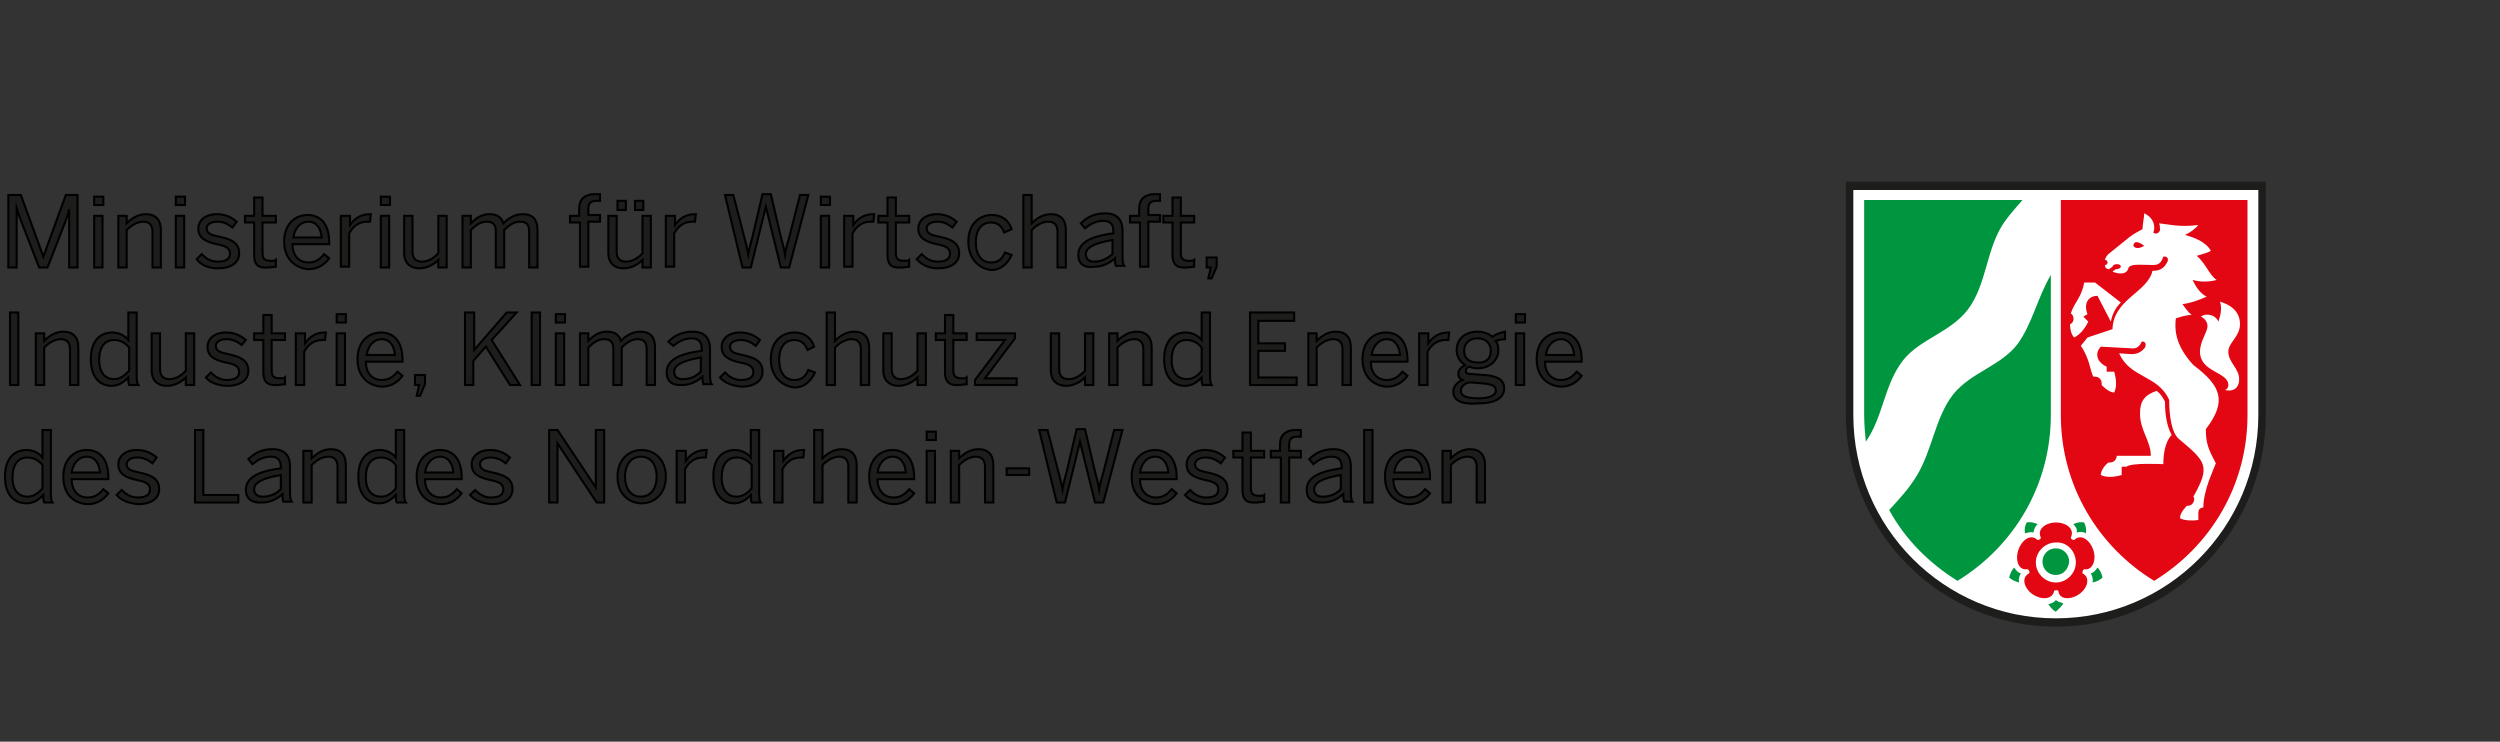 <?xml version="1.0" encoding="utf-8"?>
<!-- Generator: Adobe Illustrator 26.0.3, SVG Export Plug-In . SVG Version: 6.00 Build 0)  -->
<svg version="1.1" id="Ebene_1" xmlns="http://www.w3.org/2000/svg" xmlns:xlink="http://www.w3.org/1999/xlink" x="0px" y="0px"
	 viewBox="0 0 300 89" style="enable-background:new 0 0 300 89;" xml:space="preserve">
<rect x="0" y="0" width="300" height="89" fill="#333333" stroke="none"/>
<style type="text/css">
	.st0{fill-rule:evenodd;clip-rule:evenodd;fill:#FFFFFF;}
	.st1{fill-rule:evenodd;clip-rule:evenodd;fill:#1D1D1B;}
	.st2{fill:#009640;}
	.st3{fill-rule:evenodd;clip-rule:evenodd;fill:#E30613;}
	.st4{fill:#1D1D1B;stroke:#000000;stroke-width:0.25;stroke-miterlimit:10;}
	.st5{fill:none;}
</style>
<g>
	<path class="st0" d="M246.7,74.9c-13.8,0-25-11.3-25-25.1V22.1h50v27.7C271.7,63.6,260.5,74.9,246.7,74.9L246.7,74.9z"/>
	<path class="st1" d="M271.9,21.8v28c0,14-11.3,25.4-25.2,25.4c-13.9,0-25.2-11.4-25.2-25.4v-28H271.9L271.9,21.8z M271,49.8
		c0,13.5-10.9,24.4-24.3,24.4c-13.4,0-24.3-10.9-24.3-24.4v-27H271V49.8L271,49.8z"/>
	<path class="st2" d="M247.6,72.4c-0.2,0.4-0.6,0.7-0.9,1c-0.4-0.2-0.7-0.6-0.9-0.9c0.4-0.1,0.7-0.2,0.9-0.5
		C246.9,72.2,247.3,72.3,247.6,72.4L247.6,72.4z M242.3,69.9c-0.4-0.1-0.9-0.3-1.2-0.6c0.1-0.4,0.3-0.9,0.6-1.2
		c0.2,0.3,0.4,0.6,0.8,0.7C242.3,69.2,242.2,69.5,242.3,69.9L242.3,69.9z M243,64c-0.1-0.5,0-0.9,0.2-1.3c0.4-0.1,0.9,0,1.3,0.2
		c-0.3,0.3-0.4,0.6-0.5,1C243.7,63.8,243.4,63.9,243,64L243,64z M248.8,62.9c0.4-0.2,0.9-0.3,1.3-0.2c0.2,0.4,0.3,0.9,0.2,1.3
		c-0.3-0.2-0.7-0.2-1.1-0.1C249.3,63.5,249.1,63.2,248.8,62.9L248.8,62.9z M251.7,68.1c0.3,0.3,0.5,0.7,0.6,1.2
		c-0.3,0.3-0.7,0.5-1.2,0.6c0.1-0.4,0-0.7-0.2-1.1C251.3,68.7,251.5,68.4,251.7,68.1L251.7,68.1z M246.7,69c-0.9,0-1.6-0.7-1.6-1.6
		c0-0.9,0.7-1.6,1.6-1.6c0.9,0,1.6,0.7,1.6,1.6C248.2,68.3,247.6,69,246.7,69L246.7,69z M223.6,24h19.1c-0.7,0.8-1.4,1.6-2,2.4
		c-2.4,3.2-2.2,7.7-4.6,10.8c-2.1,2.7-5.7,3.5-7.7,6c-2.3,2.9-2.4,6.8-4.5,9.8c-0.1-1.1-0.2-2.1-0.2-3.2V24L223.6,24z M246.1,33
		v16.8c0,8.5-4.5,15.8-11.2,19.9c-3.4-2.1-6.3-5-8.2-8.5c1.2-1.3,2.4-2.6,3.3-4.1c1.9-3.1,2.2-7,4.4-9.8c2.1-2.6,5.7-3.4,7.7-6
		C243.9,38.8,244.5,35.7,246.1,33L246.1,33z"/>
	<path class="st3" d="M247.3,24h22.4v25.8c0,8.5-4.5,15.8-11.2,19.9c-6.7-4.1-11.2-11.4-11.2-19.9V24L247.3,24z M268.8,38.9
		c0,1.5-1.4,2.2-1.4,3.3c0,1.3,1.3,2,1.3,3.3c0,1.3-1,1.5-1.7,1.3c0,0,0.4-0.1,0.4-0.6c0-1.6-3.4-1.5-3.4-4c0-1.3,0.9-2.3,0.9-3.1
		c0-0.4-0.3-0.9-0.8-1.1c0.7-0.5,1.8-0.2,2.1,0.6c0.2-0.6,0.5-1.5,0.2-2.4C268.1,36.7,268.8,37.7,268.8,38.9L268.8,38.9L268.8,38.9z
		 M256,29.5c0.4,0.6,1.3,0,1.3,0S256.1,28.5,256,29.5L256,29.5z M261.6,62.2c0-0.8,0.8-1.4,0.8-1.5c0,0,0.1,0,0.1,0
		c0.4,0,0.8-0.3,0.8-0.8c0-0.1,0-0.2-0.1-0.3c2.1-3.7,1.5-4.2-1.7-6.9c-0.9-0.7-1.2-2.8-1.2-4.7c-1.3-3-4.7-2.6-6-5.6l1.5,0.1
		c0.8,0,1.3-0.4,1.6-0.8c0.2-0.4,0-0.8-0.4-0.7c-0.2,0.5-0.6,0.9-1.2,0.8l-3.7-0.2c-0.7,0.7-0.6,1.8,0.7,2.4v0.6h0.9
		c0.3,1,0.3,1.9,0,2.5c-0.7,0-1.5-0.9-1.5-0.9c0-0.1,0-0.2,0-0.2c0-0.4-0.3-0.8-0.8-0.8c-0.1,0-0.1,0-0.2,0
		c-0.4-0.7-0.4-2.1-1.5-3.7l0.8-1l3-1c0.1-3.6,4.2-4.4,4.8-7c0.9,0,1.4-0.3,1.8-1.1c0.1-0.2,0.1-0.7-0.5-0.6c-0.3,0.9-0.7,1-1.3,1
		c-1.5,0-2.7-0.2-2.9,0.4c-0.3,1.1-1.9,0.4-1.9,0.4l0.4-0.3c0,0,0.1,0,0.1,0c0.3,0,0.5-0.2,0.5-0.3c0-0.2-0.2-0.3-0.5-0.3
		c-0.3,0-0.5,0.2-0.5,0.3c0,0,0,0,0,0l-0.4,0.3c-0.5,0-0.5-0.4-0.5-0.5c0.2,0,0.3-0.1,0.3-0.3c0-0.2-0.1-0.3-0.3-0.3
		c0-0.1,0.1-0.4,0.4-0.7l2.6-2.1c0.4-0.3,1.1-0.7,1.5-0.9c0-0.6,0.2-1.3,0.2-1.9c0,0,0.8,0.3,1.1,1.1c0.2,0.6,0.1,0.9,0,1.2
		c0.1,0.2,0.7,0.2,0.8-0.3c0-0.2,0-0.5-0.1-0.8c1,0.1,2.5,0.5,4.7,0.2c-0.4,0.5-1,0.9-1.6,1.2c1.1,0.3,2.5,0.8,3.1,1.9
		c-0.5,0.3-1.1,0.4-1.7,0.6c1.1,0.9,1.5,2.3,2.4,2.9c-1.2,0.3-2.1,0.2-2.9,0c0.4,0.8,0.9,1.6,1.7,2c-1.1,0.5-2.1,0.8-2.9,0.9
		c0.3,0.4,0.6,0.9,1.1,1.3c-0.8,0-1.5,0.3-1.9,0.4c-0.1,1-0.3,3,2.1,5.6c3.3,2.5,4.1,4.3,1.5,7.7c0,1.7,0.3,2.4,1.2,4.1
		c-0.1,0.2-0.4,1-0.8,2c-0.4,1.1-0.7,2.3-0.7,3.3c0,0-0.6,0-0.6,0.6v0.9C263.2,62.5,262.2,62.5,261.6,62.2L261.6,62.2z M248.9,40.5
		c-0.5-0.5-0.5-1.5-0.5-1.6c0.1,0,0.1-0.1,0.2-0.1c0.3-0.3,0.3-0.8,0-1.1c0,0-0.1-0.1-0.1-0.1c0.4-1.3,1.3-1.9,1.6-3.7h1.3l3.1,2.4
		c-0.6,0.6-1,1.3-1.2,2.3l-1.6-3.1c-1.1,0-1.7,0.9-1.2,2.2L250,38l0.6,0.6C250.1,39.6,249.5,40.2,248.9,40.5L248.9,40.5z
		 M253.7,54.7h4.4c0-1.8-1.3-3-1.3-5.1c0-1.4,0.5-2.2,2-2.7c0.4,0.3,0.7,0.7,1,1.3c0,1.8,0.3,3.1,0.8,4c0,0-1,0.8-1,3.5
		c0,0-3.9-0.2-4.4,0.3h-0.6V57c-1,0.3-1.9,0.3-2.5,0c0-0.8,0.9-1.5,0.9-1.5c0.1,0,0.2,0,0.2,0c0.4,0,0.8-0.3,0.8-0.8
		C253.7,54.7,253.7,54.7,253.7,54.7L253.7,54.7z M243.9,71.3c-1-0.7-1.4-2-0.4-2.5c0.1-0.2,0-0.4-0.2-0.5c-1.1,0.2-1.5-1.1-1.1-2.3
		c0.4-1.2,1.5-2,2.3-1.2c0.2,0,0.4-0.1,0.4-0.3c-0.5-1,0.6-1.8,1.8-1.8c1.3,0,2.3,0.8,1.8,1.8c0,0.2,0.2,0.3,0.4,0.3
		c0.8-0.8,1.9,0,2.3,1.2c0.4,1.2-0.1,2.5-1.1,2.3c-0.2,0.1-0.2,0.3-0.2,0.5c1,0.5,0.6,1.8-0.4,2.5c-1,0.7-2.4,0.7-2.5-0.4
		c-0.1-0.1-0.4-0.1-0.5,0C246.3,72,244.9,72,243.9,71.3L243.9,71.3z M249.1,67.5c0,1.3-1.1,2.4-2.4,2.4c-1.3,0-2.4-1.1-2.4-2.4
		c0-1.3,1.1-2.4,2.4-2.4C248,65,249.1,66.1,249.1,67.5L249.1,67.5z"/>
	<g>
		<g>
			<path class="st4" d="M1.1,23.4h1.4l2.7,7.4h0l2.7-7.4h1.4v8.7h-1v-7h0c-0.1,0.5-0.3,1-0.5,1.6l-2.1,5.4H4.7l-2.1-5.4
				C2.4,26.1,2.2,25.7,2,25h0v7.1h-1V23.4z"/>
			<path class="st4" d="M11.3,23.6h1.1v1h-1.1V23.6z M11.3,25.9h1v6.2h-1V25.9z"/>
			<path class="st4" d="M14.2,25.9h1v0.9c0.5-0.5,1.3-1.1,2.3-1.1c1.2,0,1.8,0.7,1.8,1.9v4.5h-1v-4.3c0-0.8-0.4-1.2-1.1-1.2
				c-0.7,0-1.4,0.4-2,1v4.5h-1V25.9z"/>
			<path class="st4" d="M21.1,23.6h1.1v1h-1.1V23.6z M21.1,25.9h1v6.2h-1V25.9z"/>
			<path class="st4" d="M23.6,31.1l0.6-0.6c0.5,0.5,1.1,0.9,1.9,0.9c1,0,1.5-0.3,1.5-1c0-0.6-0.5-0.9-1.6-1.1
				c-1.3-0.3-2.2-0.7-2.2-1.9c0-0.9,0.8-1.7,2.2-1.7c1.1,0,1.8,0.4,2.4,0.9l-0.5,0.7c-0.5-0.4-1.1-0.7-1.8-0.7
				c-0.9,0-1.3,0.4-1.3,0.8c0,0.6,0.5,0.8,1.5,1c1.4,0.3,2.4,0.7,2.4,2c0,1.2-1.1,1.8-2.5,1.8C25,32.2,24.1,31.8,23.6,31.1z"/>
			<path class="st4" d="M30.5,30.6v-3.9h-1.1v-0.8h1.1v-2.2h1v2.2h1.6v0.8h-1.6v3.6c0,0.7,0.2,1,1,1c0.2,0,0.5,0,0.6-0.1v0.8
				c-0.2,0-0.6,0.1-0.9,0.1C30.9,32.2,30.5,31.7,30.5,30.6z"/>
			<path class="st4" d="M34.1,29c0-2.3,1.5-3.2,2.8-3.2c1.5,0,2.6,1,2.6,3.3v0.2h-4.4c0,1.4,0.8,2.2,1.9,2.2c0.9,0,1.4-0.4,1.9-1
				l0.6,0.5c-0.6,0.8-1.4,1.3-2.5,1.3C35.5,32.2,34.1,31.1,34.1,29z M38.6,28.5c-0.1-1.1-0.6-1.9-1.6-1.9c-0.8,0-1.6,0.6-1.8,1.9
				H38.6z"/>
			<path class="st4" d="M41,25.9h1V27h0c0.5-0.7,1.2-1.3,2.4-1.3h0.1l-0.1,0.9c0,0-0.3,0-0.3,0c-1,0-1.7,0.5-2.2,1.4v4h-1V25.9z"/>
			<path class="st4" d="M45.7,23.6h1.1v1h-1.1V23.6z M45.7,25.9h1v6.2h-1V25.9z"/>
			<path class="st4" d="M48.5,30.4v-4.5h1v4.3c0,0.8,0.4,1.2,1.1,1.2c0.8,0,1.4-0.4,2-1v-4.5h1v6.2h-1v-0.9c-0.5,0.5-1.3,1-2.3,1
				C49.2,32.2,48.5,31.5,48.5,30.4z"/>
			<path class="st4" d="M55.5,25.9h1v0.9c0.6-0.6,1.3-1.1,2.2-1.1c1,0,1.5,0.4,1.7,1.1c0.6-0.6,1.4-1.1,2.3-1.1
				c1.3,0,1.8,0.7,1.8,1.9v4.5h-1v-4.3c0-0.8-0.3-1.2-1.1-1.2c-0.7,0-1.3,0.4-1.9,1v4.5h-1v-4.3c0-0.8-0.3-1.2-1.1-1.2
				c-0.7,0-1.3,0.4-1.9,1v4.5h-1V25.9z"/>
			<path class="st4" d="M69.5,26.7h-1.1v-0.8h1.1V25c0-1,0.6-1.7,1.9-1.7c0.2,0,0.5,0,0.6,0v0.8c-0.1,0-0.3,0-0.4,0
				c-0.6,0-1,0.2-1,0.9v0.8h1.4v0.8h-1.4v5.4h-1V26.7z"/>
			<path class="st4" d="M73,30.4v-4.5h1v4.3c0,0.8,0.4,1.2,1.1,1.2c0.8,0,1.4-0.4,2-1v-4.5h1v6.2h-1v-0.9c-0.5,0.5-1.3,1-2.3,1
				C73.7,32.2,73,31.5,73,30.4z M74.1,24.1h1v1.1h-1V24.1z M76.2,24.1h1v1.1h-1V24.1z"/>
			<path class="st4" d="M80,25.9h1V27h0c0.5-0.7,1.2-1.3,2.4-1.3h0.1l-0.1,0.9c0,0-0.3,0-0.3,0c-1,0-1.7,0.5-2.2,1.4v4h-1V25.9z"/>
			<path class="st4" d="M87,23.4h1l1.3,5c0.2,0.8,0.4,1.5,0.5,2.1h0c0.1-0.6,0.3-1.4,0.5-2.1l1.2-5.1h1l1.2,5.1
				c0.2,0.8,0.4,1.4,0.5,2.1h0c0.1-0.7,0.3-1.3,0.5-2l1.3-5.1h1l-2.3,8.7h-1l-1.8-7.3h0l-1.8,7.3h-1L87,23.4z"/>
			<path class="st4" d="M98.5,23.6h1.1v1h-1.1V23.6z M98.5,25.9h1v6.2h-1V25.9z"/>
			<path class="st4" d="M101.4,25.9h1V27h0c0.5-0.7,1.2-1.3,2.4-1.3h0.1l-0.1,0.9c0,0-0.3,0-0.3,0c-1,0-1.7,0.5-2.2,1.4v4h-1V25.9z"
				/>
			<path class="st4" d="M106.5,30.6v-3.9h-1.1v-0.8h1.1v-2.2h1v2.2h1.6v0.8h-1.6v3.6c0,0.7,0.2,1,1,1c0.2,0,0.5,0,0.6-0.1v0.8
				c-0.2,0-0.6,0.1-0.9,0.1C106.9,32.2,106.5,31.7,106.5,30.6z"/>
			<path class="st4" d="M110,31.1l0.6-0.6c0.5,0.5,1.1,0.9,1.9,0.9c1,0,1.5-0.3,1.5-1c0-0.6-0.5-0.9-1.6-1.1
				c-1.3-0.3-2.2-0.7-2.2-1.9c0-0.9,0.8-1.7,2.2-1.7c1.1,0,1.8,0.4,2.4,0.9l-0.5,0.7c-0.5-0.4-1.1-0.7-1.8-0.7
				c-0.9,0-1.3,0.4-1.3,0.8c0,0.6,0.5,0.8,1.5,1c1.4,0.3,2.4,0.7,2.4,2c0,1.2-1.1,1.8-2.5,1.8C111.5,32.2,110.6,31.8,110,31.1z"/>
			<path class="st4" d="M116.2,29c0-2.3,1.5-3.2,2.8-3.2c1.4,0,2.1,0.8,2.4,1.7l-0.9,0.4c-0.3-0.8-0.8-1.2-1.6-1.2
				c-0.9,0-1.8,0.6-1.8,2.4c0,1.5,0.7,2.4,1.8,2.4c0.8,0,1.3-0.3,1.7-1.2l0.8,0.3c-0.5,1-1.2,1.8-2.5,1.8
				C117.5,32.2,116.2,31.1,116.2,29z"/>
			<path class="st4" d="M122.8,23.4h1v3.4c0.5-0.5,1.3-1.1,2.3-1.1c1.2,0,1.8,0.7,1.8,1.9v4.5h-1v-4.3c0-0.8-0.4-1.2-1.1-1.2
				c-0.7,0-1.4,0.4-2,1v4.5h-1V23.4z"/>
			<path class="st4" d="M129.4,30.6c0-1.3,1.1-2.2,4.2-2.6v-0.3c0-0.8-0.4-1.2-1.2-1.2c-0.9,0-1.6,0.4-2.2,0.9l-0.5-0.6
				c0.7-0.7,1.6-1.2,2.9-1.2c1.5,0,2.1,0.8,2.1,2.1v2.7c0,0.8,0,1.2,0.2,1.5h-1c-0.1-0.3-0.1-0.5-0.1-0.9c-0.7,0.6-1.5,1-2.4,1
				C130,32.2,129.4,31.6,129.4,30.6z M133.5,30.5v-1.7c-2.4,0.4-3.2,1-3.2,1.7c0,0.6,0.4,0.9,1,0.9C132.2,31.4,132.9,31,133.5,30.5z
				"/>
			<path class="st4" d="M136.7,26.7h-1.1v-0.8h1.1V25c0-1,0.6-1.7,1.9-1.7c0.2,0,0.5,0,0.6,0v0.8c-0.1,0-0.3,0-0.4,0
				c-0.6,0-1,0.2-1,0.9v0.8h1.4v0.8h-1.4v5.4h-1V26.7z"/>
			<path class="st4" d="M140.7,30.6v-3.9h-1.1v-0.8h1.1v-2.2h1v2.2h1.6v0.8h-1.6v3.6c0,0.7,0.2,1,1,1c0.2,0,0.5,0,0.6-0.1v0.8
				c-0.2,0-0.6,0.1-0.9,0.1C141.2,32.2,140.7,31.7,140.7,30.6z"/>
			<path class="st4" d="M145.3,32.1h-0.5v-1.2h1.2v1.1l-0.6,1.4H145L145.3,32.1z"/>
		</g>
		<g>
			<path class="st4" d="M1.2,37.5h1v8.7h-1V37.5z"/>
			<path class="st4" d="M4.3,40h1v0.9c0.5-0.5,1.3-1.1,2.3-1.1c1.2,0,1.8,0.7,1.8,1.9v4.5h-1v-4.3c0-0.8-0.4-1.2-1.1-1.2
				c-0.7,0-1.4,0.4-2,1v4.5h-1V40z"/>
			<path class="st4" d="M10.9,43.1c0-2.2,1.1-3.2,2.6-3.2c0.8,0,1.5,0.4,1.9,0.9v-3.3h1v7.2c0,0.8,0,1.2,0.2,1.5h-1.1
				c-0.1-0.2-0.1-0.6-0.1-0.9c-0.5,0.5-1.1,1-2,1C12,46.3,10.9,45.3,10.9,43.1z M15.5,44.5v-2.8c-0.5-0.6-1.1-0.9-1.8-0.9
				c-1.1,0-1.8,0.8-1.8,2.4c0,1.6,0.8,2.3,1.8,2.3C14.4,45.5,14.9,45.1,15.5,44.5z"/>
			<path class="st4" d="M18.2,44.5V40h1v4.3c0,0.8,0.4,1.2,1.1,1.2c0.8,0,1.4-0.4,2-1V40h1v6.2h-1v-0.9c-0.5,0.5-1.3,1-2.3,1
				C18.9,46.3,18.2,45.6,18.2,44.5z"/>
			<path class="st4" d="M24.7,45.3l0.6-0.6c0.5,0.5,1.1,0.9,1.9,0.9c1,0,1.5-0.3,1.5-1c0-0.6-0.5-0.9-1.6-1.1
				c-1.3-0.3-2.2-0.7-2.2-1.9c0-0.9,0.8-1.7,2.2-1.7c1.1,0,1.8,0.4,2.4,0.9L29,41.4c-0.5-0.4-1.1-0.7-1.8-0.7
				c-0.9,0-1.3,0.4-1.3,0.8c0,0.6,0.5,0.8,1.5,1c1.4,0.3,2.4,0.7,2.4,2c0,1.2-1.1,1.8-2.5,1.8C26.2,46.3,25.2,45.9,24.7,45.3z"/>
			<path class="st4" d="M31.6,44.7v-3.9h-1.1V40h1.1v-2.2h1V40h1.6v0.8h-1.6v3.6c0,0.7,0.2,1,1,1c0.2,0,0.5,0,0.6-0.1v0.8
				c-0.2,0-0.6,0.1-0.9,0.1C32.1,46.3,31.6,45.8,31.6,44.7z"/>
			<path class="st4" d="M35.6,40h1v1.2h0c0.5-0.7,1.2-1.3,2.4-1.3h0.1l-0.1,0.9c0,0-0.3,0-0.3,0c-1,0-1.7,0.5-2.2,1.4v4h-1V40z"/>
			<path class="st4" d="M40.4,37.7h1.1v1h-1.1V37.7z M40.4,40h1v6.2h-1V40z"/>
			<path class="st4" d="M42.9,43.1c0-2.3,1.5-3.2,2.8-3.2c1.5,0,2.6,1,2.6,3.3v0.2h-4.4c0,1.4,0.8,2.2,1.9,2.2c0.9,0,1.4-0.4,1.9-1
				l0.6,0.5c-0.6,0.8-1.4,1.3-2.5,1.3C44.3,46.3,42.9,45.3,42.9,43.1z M47.4,42.6c-0.1-1.1-0.6-1.9-1.6-1.9c-0.8,0-1.6,0.6-1.8,1.9
				H47.4z"/>
			<path class="st4" d="M50.3,46.2h-0.5V45h1.2v1.1l-0.6,1.4H50L50.3,46.2z"/>
			<path class="st4" d="M55.9,37.5h1V42l3.9-4.5h1.2l-3,3.3l3.4,5.4h-1.2l-2.9-4.6l-1.5,1.7v2.9h-1V37.5z"/>
			<path class="st4" d="M63.8,37.5h1v8.7h-1V37.5z"/>
			<path class="st4" d="M66.7,37.7h1.1v1h-1.1V37.7z M66.7,40h1v6.2h-1V40z"/>
			<path class="st4" d="M69.6,40h1v0.9c0.6-0.6,1.3-1.1,2.2-1.1c1,0,1.5,0.4,1.7,1.1c0.6-0.6,1.4-1.1,2.3-1.1c1.3,0,1.8,0.7,1.8,1.9
				v4.5h-1v-4.3c0-0.8-0.3-1.2-1.1-1.2c-0.7,0-1.3,0.4-1.9,1v4.5h-1v-4.3c0-0.8-0.3-1.2-1.1-1.2c-0.7,0-1.3,0.4-1.9,1v4.5h-1V40z"/>
			<path class="st4" d="M80,44.7c0-1.3,1.1-2.2,4.2-2.6v-0.3c0-0.8-0.4-1.2-1.2-1.2c-0.9,0-1.6,0.4-2.2,0.9L80.2,41
				c0.7-0.7,1.6-1.2,2.9-1.2c1.5,0,2.1,0.8,2.1,2.1v2.7c0,0.8,0,1.2,0.2,1.5h-1c-0.1-0.3-0.1-0.5-0.1-0.9c-0.7,0.6-1.5,1-2.4,1
				C80.6,46.3,80,45.7,80,44.7z M84.1,44.6v-1.7c-2.4,0.4-3.2,1-3.2,1.7c0,0.6,0.4,0.9,1,0.9C82.8,45.5,83.5,45.2,84.1,44.6z"/>
			<path class="st4" d="M86.4,45.3l0.6-0.6c0.5,0.5,1.1,0.9,1.9,0.9c1,0,1.5-0.3,1.5-1c0-0.6-0.5-0.9-1.6-1.1
				c-1.3-0.3-2.2-0.7-2.2-1.9c0-0.9,0.8-1.7,2.2-1.7c1.1,0,1.8,0.4,2.4,0.9l-0.5,0.7c-0.5-0.4-1.1-0.7-1.8-0.7
				c-0.9,0-1.3,0.4-1.3,0.8c0,0.6,0.5,0.8,1.5,1c1.4,0.3,2.4,0.7,2.4,2c0,1.2-1.1,1.8-2.5,1.8C87.8,46.3,86.9,45.9,86.4,45.3z"/>
			<path class="st4" d="M92.5,43.1c0-2.3,1.5-3.2,2.8-3.2c1.4,0,2.1,0.8,2.4,1.7L96.9,42c-0.3-0.8-0.8-1.2-1.6-1.2
				c-0.9,0-1.8,0.6-1.8,2.4c0,1.5,0.7,2.4,1.8,2.4c0.8,0,1.3-0.3,1.7-1.2l0.8,0.3c-0.5,1-1.2,1.8-2.5,1.8
				C93.8,46.3,92.5,45.2,92.5,43.1z"/>
			<path class="st4" d="M99.2,37.5h1v3.4c0.5-0.5,1.3-1.1,2.3-1.1c1.2,0,1.8,0.7,1.8,1.9v4.5h-1v-4.3c0-0.8-0.4-1.2-1.1-1.2
				c-0.7,0-1.4,0.4-2,1v4.5h-1V37.5z"/>
			<path class="st4" d="M106,44.5V40h1v4.3c0,0.8,0.4,1.2,1.1,1.2c0.8,0,1.4-0.4,2-1V40h1v6.2h-1v-0.9c-0.5,0.5-1.3,1-2.3,1
				C106.7,46.3,106,45.6,106,44.5z"/>
			<path class="st4" d="M113.4,44.7v-3.9h-1.1V40h1.1v-2.2h1V40h1.6v0.8h-1.6v3.6c0,0.7,0.2,1,1,1c0.2,0,0.5,0,0.6-0.1v0.8
				c-0.2,0-0.6,0.1-0.9,0.1C113.9,46.3,113.4,45.8,113.4,44.7z"/>
			<path class="st4" d="M117,45.6l3.6-4.8h-3.4V40h4.6v0.6l-3.6,4.8h3.8v0.8H117V45.6z"/>
			<path class="st4" d="M126.1,44.5V40h1v4.3c0,0.8,0.4,1.2,1.1,1.2c0.8,0,1.4-0.4,2-1V40h1v6.2h-1v-0.9c-0.5,0.5-1.3,1-2.3,1
				C126.8,46.3,126.1,45.6,126.1,44.5z"/>
			<path class="st4" d="M133.1,40h1v0.9c0.5-0.5,1.3-1.1,2.3-1.1c1.2,0,1.8,0.7,1.8,1.9v4.5h-1v-4.3c0-0.8-0.4-1.2-1.1-1.2
				c-0.7,0-1.4,0.4-2,1v4.5h-1V40z"/>
			<path class="st4" d="M139.7,43.1c0-2.2,1.1-3.2,2.6-3.2c0.8,0,1.5,0.4,1.9,0.9v-3.3h1v7.2c0,0.8,0,1.2,0.2,1.5h-1.1
				c-0.1-0.2-0.1-0.6-0.1-0.9c-0.5,0.5-1.1,1-2,1C140.8,46.3,139.7,45.3,139.7,43.1z M144.2,44.5v-2.8c-0.5-0.6-1.1-0.9-1.8-0.9
				c-1.1,0-1.8,0.8-1.8,2.4c0,1.6,0.8,2.3,1.8,2.3C143.2,45.5,143.7,45.1,144.2,44.5z"/>
			<path class="st4" d="M150,37.5h5.3v1H151v2.7h3.2v0.9H151v3.2h4.6v0.9H150V37.5z"/>
			<path class="st4" d="M157,40h1v0.9c0.5-0.5,1.3-1.1,2.3-1.1c1.2,0,1.8,0.7,1.8,1.9v4.5h-1v-4.3c0-0.8-0.4-1.2-1.1-1.2
				c-0.7,0-1.4,0.4-2,1v4.5h-1V40z"/>
			<path class="st4" d="M163.5,43.1c0-2.3,1.5-3.2,2.8-3.2c1.5,0,2.6,1,2.6,3.3v0.2h-4.4c0,1.4,0.8,2.2,1.9,2.2c0.9,0,1.4-0.4,1.9-1
				l0.6,0.5c-0.6,0.8-1.4,1.3-2.5,1.3C164.9,46.3,163.5,45.3,163.5,43.1z M168,42.6c-0.1-1.1-0.6-1.9-1.6-1.9
				c-0.8,0-1.6,0.6-1.8,1.9H168z"/>
			<path class="st4" d="M170.4,40h1v1.2h0c0.5-0.7,1.2-1.3,2.4-1.3h0.1l-0.1,0.9c0,0-0.3,0-0.3,0c-1,0-1.7,0.5-2.2,1.4v4h-1V40z"/>
			<path class="st4" d="M174.4,47c0-0.6,0.4-1.1,1.1-1.4c-0.4-0.2-0.5-0.4-0.5-0.8c0-0.4,0.3-0.7,0.8-1c-0.6-0.4-1-1-1-1.8
				c0-1.3,1-2.2,2.5-2.2c0.8,0,1.4,0.3,1.8,0.6c0.4-0.3,1-0.5,1.5-0.6v0.9c-0.3,0-0.8,0.1-1.1,0.2c0.2,0.3,0.3,0.6,0.3,1.1
				c0,1.3-1.1,2.2-2.5,2.2c-0.4,0-0.7-0.1-1-0.2c-0.3,0.1-0.4,0.3-0.4,0.5c0,0.3,0.2,0.4,0.9,0.4l1.3,0.1c1.6,0.1,2.4,0.6,2.4,1.6
				c0,1.2-1.2,1.8-3,1.8C175.3,48.6,174.4,48,174.4,47z M179.5,46.9c0-0.6-0.4-0.8-1.7-0.9l-1.2-0.1c-0.1,0-0.2,0-0.4,0
				c-0.6,0.2-0.9,0.6-0.9,1c0,0.6,0.6,0.9,2.2,0.9C178.8,47.8,179.5,47.4,179.5,46.9z M178.9,42.1c0-0.9-0.6-1.5-1.6-1.5
				c-1,0-1.6,0.6-1.6,1.5c0,0.9,0.6,1.4,1.6,1.4C178.3,43.6,178.9,43,178.9,42.1z"/>
			<path class="st4" d="M181.9,37.7h1.1v1h-1.1V37.7z M181.9,40h1v6.2h-1V40z"/>
			<path class="st4" d="M184.4,43.1c0-2.3,1.5-3.2,2.8-3.2c1.5,0,2.6,1,2.6,3.3v0.2h-4.4c0,1.4,0.8,2.2,1.9,2.2c0.9,0,1.4-0.4,1.9-1
				l0.6,0.5c-0.6,0.8-1.4,1.3-2.5,1.3C185.8,46.3,184.4,45.3,184.4,43.1z M188.9,42.6c-0.1-1.1-0.6-1.9-1.6-1.9
				c-0.8,0-1.6,0.6-1.8,1.9H188.9z"/>
		</g>
		<g>
			<path class="st4" d="M0.6,57.2c0-2.2,1.1-3.2,2.6-3.2c0.8,0,1.5,0.4,1.9,0.9v-3.3h1v7.2c0,0.8,0,1.2,0.2,1.5H5.3
				c-0.1-0.2-0.1-0.6-0.1-0.9c-0.5,0.5-1.1,1-2,1C1.7,60.4,0.6,59.4,0.6,57.2z M5.1,58.6v-2.8c-0.5-0.6-1.1-0.9-1.8-0.9
				c-1.1,0-1.8,0.8-1.8,2.4c0,1.6,0.8,2.3,1.8,2.3C4,59.6,4.6,59.2,5.1,58.6z"/>
			<path class="st4" d="M7.6,57.2c0-2.3,1.5-3.2,2.8-3.2c1.5,0,2.6,1,2.6,3.3v0.2H8.6c0,1.4,0.8,2.2,1.9,2.2c0.9,0,1.4-0.4,1.9-1
				l0.6,0.5c-0.6,0.8-1.4,1.3-2.5,1.3C8.9,60.4,7.6,59.4,7.6,57.2z M12,56.7c-0.1-1.1-0.6-1.9-1.6-1.9c-0.8,0-1.6,0.6-1.8,1.9H12z"
				/>
			<path class="st4" d="M14,59.4l0.6-0.6c0.5,0.5,1.1,0.9,1.9,0.9c1,0,1.5-0.3,1.5-1c0-0.6-0.5-0.9-1.6-1.1
				c-1.3-0.3-2.2-0.7-2.2-1.9c0-0.9,0.8-1.7,2.2-1.7c1.1,0,1.8,0.4,2.4,0.9l-0.5,0.7c-0.5-0.4-1.1-0.7-1.8-0.7
				c-0.9,0-1.3,0.4-1.3,0.8c0,0.6,0.5,0.8,1.5,1c1.4,0.3,2.4,0.7,2.4,2c0,1.2-1.1,1.8-2.5,1.8C15.4,60.4,14.5,60,14,59.4z"/>
			<path class="st4" d="M23.4,51.6h1v7.8h4.2v0.9h-5.2V51.6z"/>
			<path class="st4" d="M29.5,58.8c0-1.3,1.1-2.2,4.2-2.6V56c0-0.8-0.4-1.2-1.2-1.2c-0.9,0-1.6,0.4-2.2,0.9l-0.5-0.6
				c0.7-0.7,1.6-1.2,2.9-1.2c1.5,0,2.1,0.8,2.1,2.1v2.7c0,0.8,0,1.2,0.2,1.5h-1c-0.1-0.3-0.1-0.5-0.1-0.9c-0.7,0.6-1.5,1-2.4,1
				C30.2,60.4,29.5,59.8,29.5,58.8z M33.7,58.7V57c-2.4,0.4-3.2,1-3.2,1.7c0,0.6,0.4,0.9,1,0.9C32.4,59.6,33.1,59.3,33.7,58.7z"/>
			<path class="st4" d="M36.4,54.1h1V55c0.5-0.5,1.3-1.1,2.3-1.1c1.2,0,1.8,0.7,1.8,1.9v4.5h-1v-4.3c0-0.8-0.4-1.2-1.1-1.2
				c-0.7,0-1.4,0.4-2,1v4.5h-1V54.1z"/>
			<path class="st4" d="M43,57.2c0-2.2,1.1-3.2,2.6-3.2c0.8,0,1.5,0.4,1.9,0.9v-3.3h1v7.2c0,0.8,0,1.2,0.2,1.5h-1.1
				c-0.1-0.2-0.1-0.6-0.1-0.9c-0.5,0.5-1.1,1-2,1C44.1,60.4,43,59.4,43,57.2z M47.5,58.6v-2.8c-0.5-0.6-1.1-0.9-1.8-0.9
				c-1.1,0-1.8,0.8-1.8,2.4c0,1.6,0.8,2.3,1.8,2.3C46.5,59.6,47,59.2,47.5,58.6z"/>
			<path class="st4" d="M50,57.2c0-2.3,1.5-3.2,2.8-3.2c1.5,0,2.6,1,2.6,3.3v0.2H51c0,1.4,0.8,2.2,1.9,2.2c0.9,0,1.4-0.4,1.9-1
				l0.6,0.5c-0.6,0.8-1.4,1.3-2.5,1.3C51.3,60.4,50,59.4,50,57.2z M54.4,56.7c-0.1-1.1-0.6-1.9-1.6-1.9c-0.8,0-1.6,0.6-1.8,1.9H54.4
				z"/>
			<path class="st4" d="M56.4,59.4l0.6-0.6c0.5,0.5,1.1,0.9,1.9,0.9c1,0,1.5-0.3,1.5-1c0-0.6-0.5-0.9-1.6-1.1
				c-1.3-0.3-2.2-0.7-2.2-1.9c0-0.9,0.8-1.7,2.2-1.7c1.1,0,1.8,0.4,2.4,0.9l-0.5,0.7c-0.5-0.4-1.1-0.7-1.8-0.7
				c-0.9,0-1.3,0.4-1.3,0.8c0,0.6,0.5,0.8,1.5,1c1.4,0.3,2.4,0.7,2.4,2c0,1.2-1.1,1.8-2.5,1.8C57.8,60.4,56.9,60,56.4,59.4z"/>
			<path class="st4" d="M65.8,51.6h1.1l4.6,6.9h0v-6.9h1v8.7h-0.9l-4.7-7.1h0v7.1h-1V51.6z"/>
			<path class="st4" d="M74.1,57.2c0-2.1,1.4-3.2,2.9-3.2c1.5,0,2.9,1.1,2.9,3.2c0,2.1-1.4,3.2-2.9,3.2S74.1,59.3,74.1,57.2z
				 M78.8,57.2c0-1.3-0.6-2.4-1.9-2.4c-1.2,0-1.9,1-1.9,2.4c0,1.3,0.6,2.4,1.9,2.4C78.1,59.6,78.8,58.6,78.8,57.2z"/>
			<path class="st4" d="M81.3,54.1h1v1.2h0c0.5-0.7,1.2-1.3,2.4-1.3h0.1l-0.1,0.9c0,0-0.3,0-0.3,0c-1,0-1.7,0.5-2.2,1.4v4h-1V54.1z"
				/>
			<path class="st4" d="M85.6,57.2c0-2.2,1.1-3.2,2.6-3.2c0.8,0,1.5,0.4,1.9,0.9v-3.3h1v7.2c0,0.8,0,1.2,0.2,1.5h-1.1
				c-0.1-0.2-0.1-0.6-0.1-0.9c-0.5,0.5-1.1,1-2,1C86.8,60.4,85.6,59.4,85.6,57.2z M90.2,58.6v-2.8c-0.5-0.6-1.1-0.9-1.8-0.9
				c-1.1,0-1.8,0.8-1.8,2.4c0,1.6,0.8,2.3,1.8,2.3C89.1,59.6,89.7,59.2,90.2,58.6z"/>
			<path class="st4" d="M93,54.1h1v1.2h0c0.5-0.7,1.2-1.3,2.4-1.3h0.1l-0.1,0.9c0,0-0.3,0-0.3,0c-1,0-1.7,0.5-2.2,1.4v4h-1V54.1z"/>
			<path class="st4" d="M97.7,51.6h1V55c0.5-0.5,1.3-1.1,2.3-1.1c1.2,0,1.8,0.7,1.8,1.9v4.5h-1v-4.3c0-0.8-0.4-1.2-1.1-1.2
				c-0.7,0-1.4,0.4-2,1v4.5h-1V51.6z"/>
			<path class="st4" d="M104.3,57.2c0-2.3,1.5-3.2,2.8-3.2c1.5,0,2.6,1,2.6,3.3v0.2h-4.4c0,1.4,0.8,2.2,1.9,2.2c0.9,0,1.4-0.4,1.9-1
				l0.6,0.5c-0.6,0.8-1.4,1.3-2.5,1.3C105.6,60.4,104.3,59.4,104.3,57.2z M108.7,56.7c-0.1-1.1-0.6-1.9-1.6-1.9
				c-0.8,0-1.6,0.6-1.8,1.9H108.7z"/>
			<path class="st4" d="M111.2,51.8h1.1v1h-1.1V51.8z M111.2,54.1h1v6.2h-1V54.1z"/>
			<path class="st4" d="M114.1,54.1h1V55c0.5-0.5,1.3-1.1,2.3-1.1c1.2,0,1.8,0.7,1.8,1.9v4.5h-1v-4.3c0-0.8-0.4-1.2-1.1-1.2
				c-0.7,0-1.4,0.4-2,1v4.5h-1V54.1z"/>
			<path class="st4" d="M120.8,56.2h2.7V57h-2.7V56.2z"/>
			<path class="st4" d="M124.7,51.6h1l1.3,5c0.2,0.8,0.4,1.5,0.5,2.1h0c0.1-0.6,0.3-1.4,0.5-2.1l1.2-5.1h1l1.2,5.1
				c0.2,0.8,0.4,1.4,0.5,2.1h0c0.1-0.7,0.3-1.3,0.5-2l1.3-5.1h1l-2.3,8.7h-1l-1.8-7.3h0l-1.8,7.3h-1L124.7,51.6z"/>
			<path class="st4" d="M135.8,57.2c0-2.3,1.5-3.2,2.8-3.2c1.5,0,2.6,1,2.6,3.3v0.2h-4.4c0,1.4,0.8,2.2,1.9,2.2c0.9,0,1.4-0.4,1.9-1
				l0.6,0.5c-0.6,0.8-1.4,1.3-2.5,1.3C137.1,60.4,135.8,59.4,135.8,57.2z M140.2,56.7c-0.1-1.1-0.6-1.9-1.6-1.9
				c-0.8,0-1.6,0.6-1.8,1.9H140.2z"/>
			<path class="st4" d="M142.2,59.4l0.6-0.6c0.5,0.5,1.1,0.9,1.9,0.9c1,0,1.5-0.3,1.5-1c0-0.6-0.5-0.9-1.6-1.1
				c-1.3-0.3-2.2-0.7-2.2-1.9c0-0.9,0.8-1.7,2.2-1.7c1.1,0,1.8,0.4,2.4,0.9l-0.5,0.7c-0.5-0.4-1.1-0.7-1.8-0.7
				c-0.9,0-1.3,0.4-1.3,0.8c0,0.6,0.5,0.8,1.5,1c1.4,0.3,2.4,0.7,2.4,2c0,1.2-1.1,1.8-2.5,1.8C143.6,60.4,142.7,60,142.2,59.4z"/>
			<path class="st4" d="M149.1,58.8v-3.9H148v-0.8h1.1v-2.2h1v2.2h1.6v0.8h-1.6v3.6c0,0.7,0.2,1,1,1c0.2,0,0.5,0,0.6-0.1v0.8
				c-0.2,0-0.6,0.1-0.9,0.1C149.5,60.4,149.1,59.9,149.1,58.8z"/>
			<path class="st4" d="M153.6,54.9h-1.1v-0.8h1.1v-0.8c0-1,0.6-1.7,1.9-1.7c0.2,0,0.5,0,0.6,0v0.8c-0.1,0-0.3,0-0.4,0
				c-0.6,0-1,0.2-1,0.9v0.8h1.4v0.8h-1.4v5.4h-1V54.9z"/>
			<path class="st4" d="M156.8,58.8c0-1.3,1.1-2.2,4.2-2.6V56c0-0.8-0.4-1.2-1.2-1.2c-0.9,0-1.6,0.4-2.2,0.9l-0.5-0.6
				c0.7-0.7,1.6-1.2,2.9-1.2c1.5,0,2.1,0.8,2.1,2.1v2.7c0,0.8,0,1.2,0.2,1.5h-1c-0.1-0.3-0.1-0.5-0.1-0.9c-0.7,0.6-1.5,1-2.4,1
				C157.4,60.4,156.8,59.8,156.8,58.8z M160.9,58.7V57c-2.4,0.4-3.2,1-3.2,1.7c0,0.6,0.4,0.9,1,0.9
				C159.6,59.6,160.3,59.3,160.9,58.7z"/>
			<path class="st4" d="M163.7,51.6h1v8.7h-1V51.6z"/>
			<path class="st4" d="M166.2,57.2c0-2.3,1.5-3.2,2.8-3.2c1.5,0,2.6,1,2.6,3.3v0.2h-4.4c0,1.4,0.8,2.2,1.9,2.2c0.9,0,1.4-0.4,1.9-1
				l0.6,0.5c-0.6,0.8-1.4,1.3-2.5,1.3C167.6,60.4,166.2,59.4,166.2,57.2z M170.7,56.7c-0.1-1.1-0.6-1.9-1.6-1.9
				c-0.8,0-1.6,0.6-1.8,1.9H170.7z"/>
			<path class="st4" d="M173.1,54.1h1V55c0.5-0.5,1.3-1.1,2.3-1.1c1.2,0,1.8,0.7,1.8,1.9v4.5h-1v-4.3c0-0.8-0.4-1.2-1.1-1.2
				c-0.7,0-1.4,0.4-2,1v4.5h-1V54.1z"/>
		</g>
		<rect x="111.1" y="43.7" class="st5" width="58.4" height="0"/>
	</g>
</g>
</svg>

